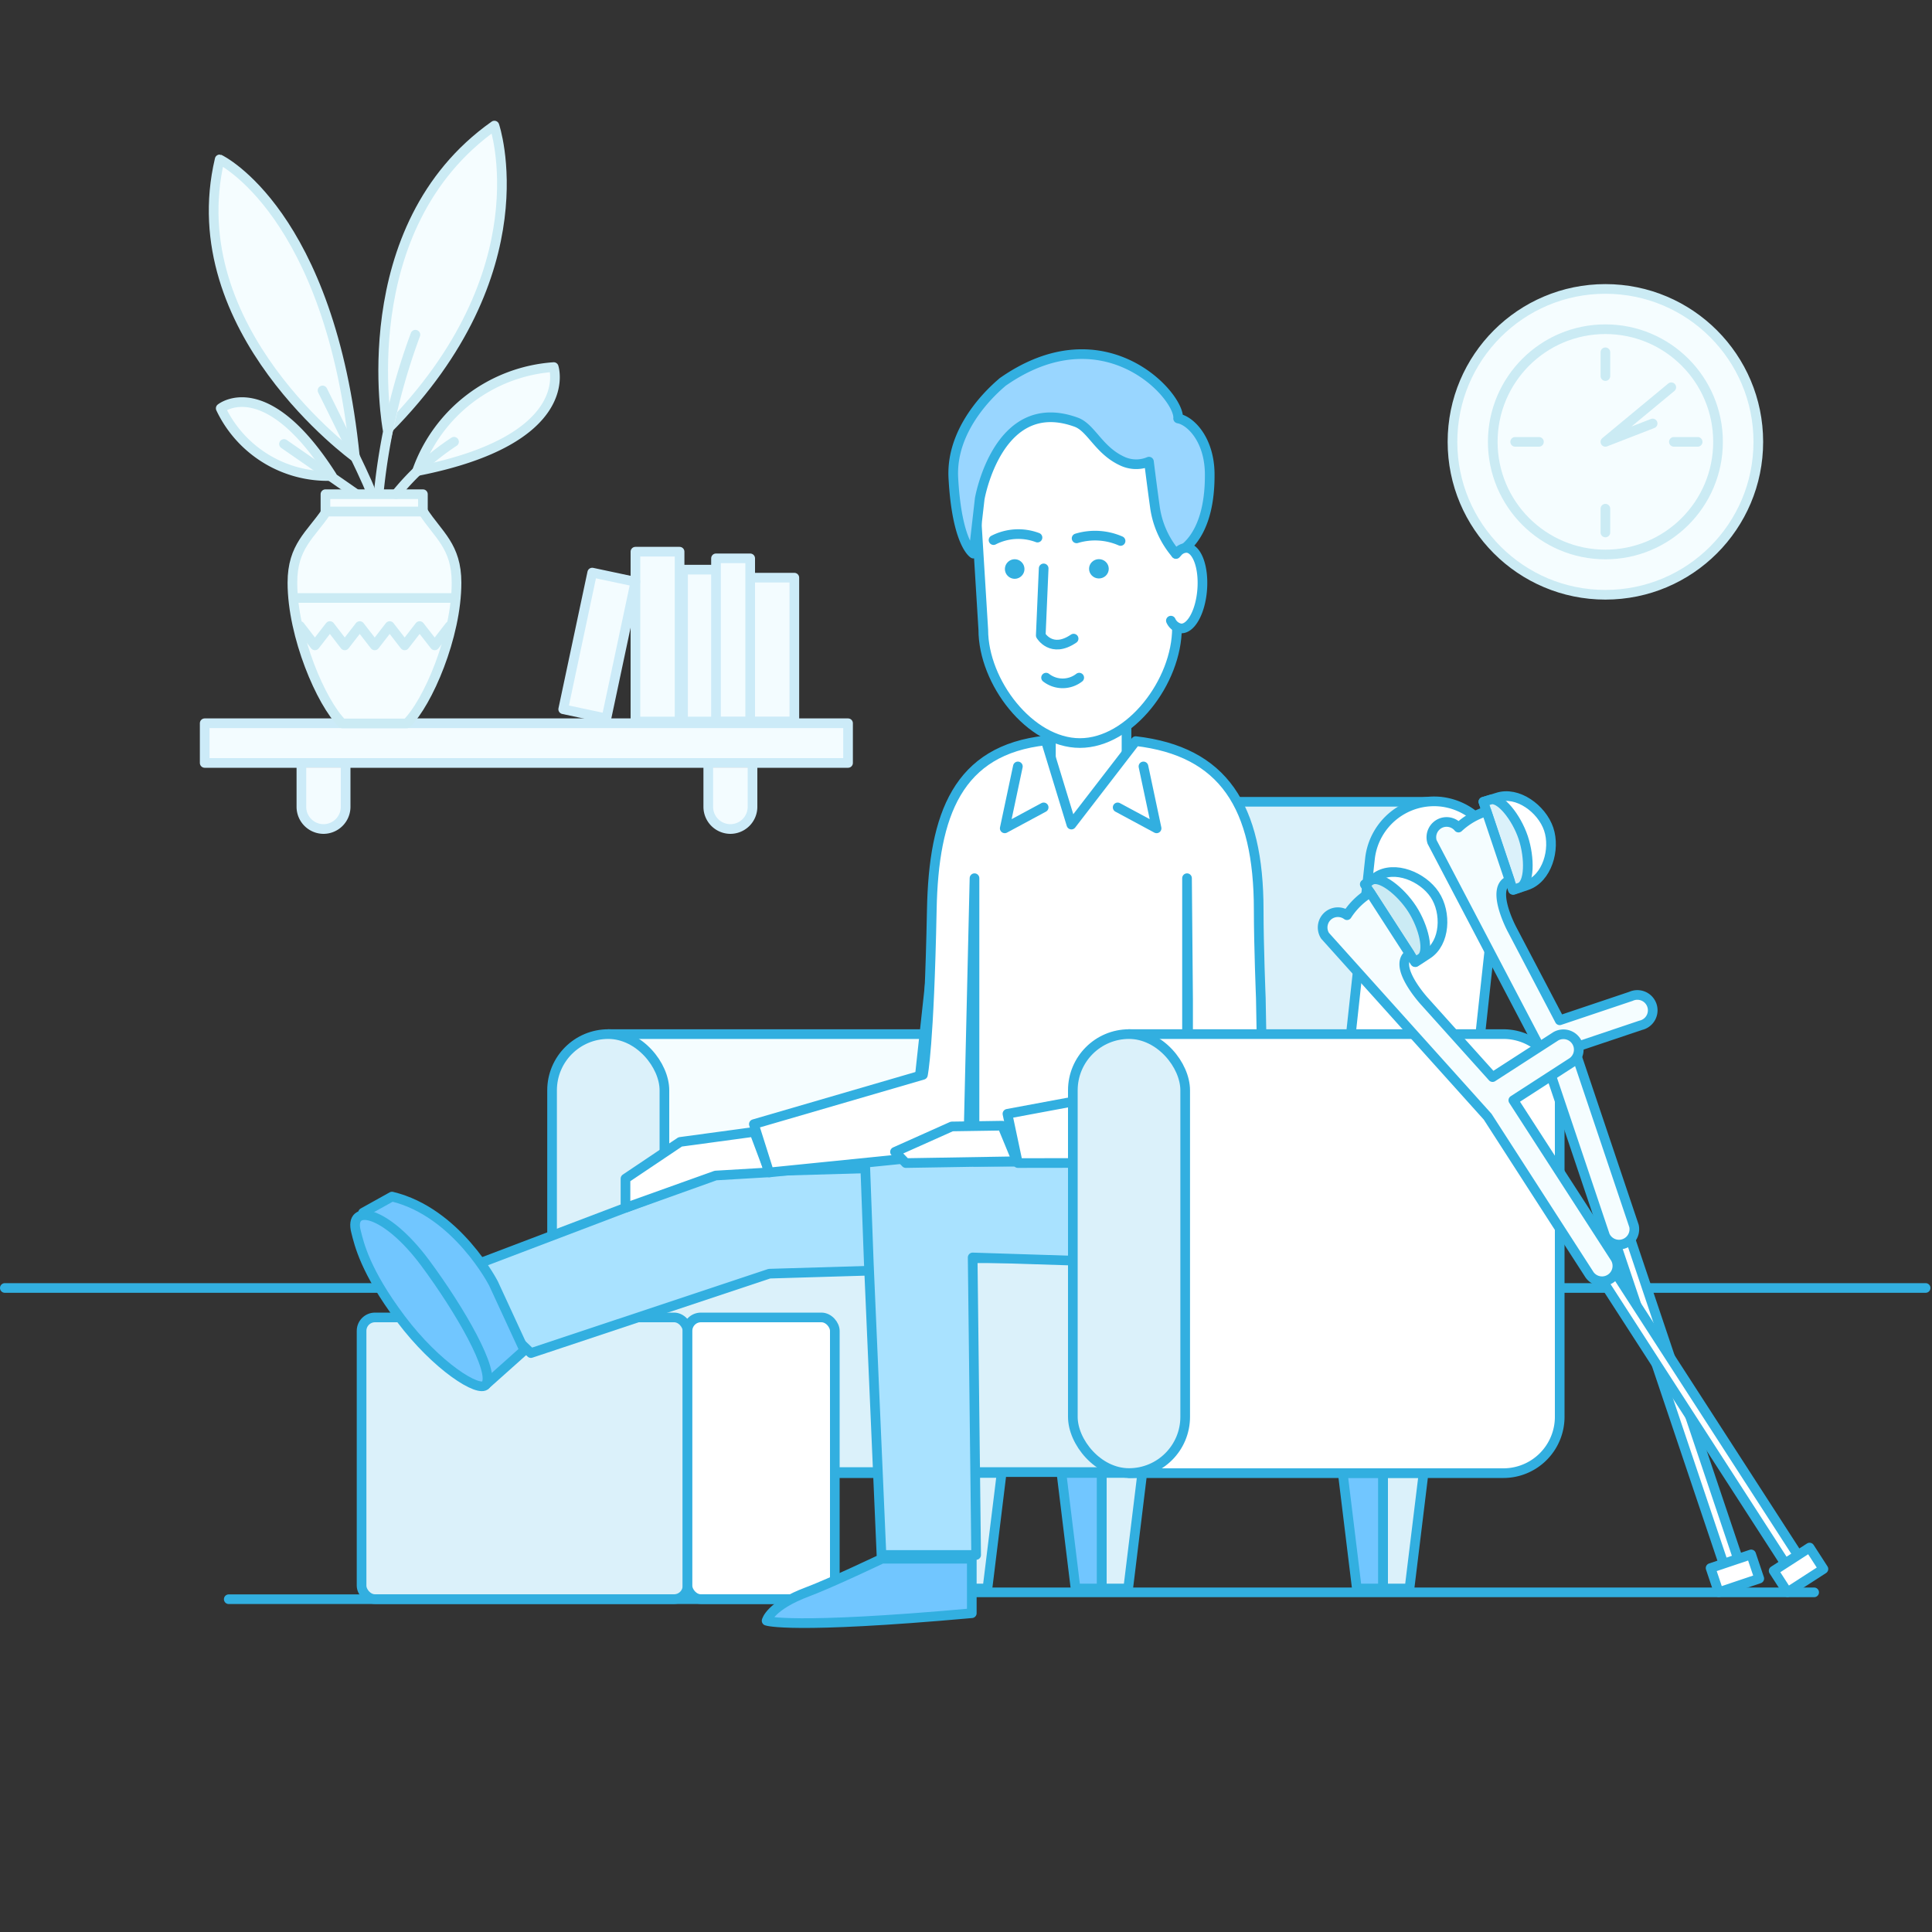 <svg id="Layer_1" data-name="Layer 1" xmlns="http://www.w3.org/2000/svg" viewBox="0 0 200 200"><rect x="0" y="0" width="200" height="200" fill="#333333" stroke="none"/><defs><style>.cls-1,.cls-4,.cls-6{fill:#f5fdff;}.cls-1,.cls-5{stroke:#cbebf4;}.cls-1,.cls-10,.cls-12,.cls-13,.cls-2,.cls-3,.cls-5,.cls-6,.cls-7,.cls-8,.cls-9{stroke-linecap:round;stroke-linejoin:round;}.cls-2,.cls-5{fill:none;}.cls-10,.cls-12,.cls-13,.cls-2,.cls-6,.cls-7,.cls-8,.cls-9{stroke:#32afe0;}.cls-3{fill:#f3fcff;stroke:#ccebf8;}.cls-7{fill:#dbf1fa;}.cls-8{fill:#fff;}.cls-9{fill:#71c6ff;}.cls-10{fill:#a9e2ff;}.cls-11{fill:#32afe0;}.cls-12{fill:#99d6ff;}.cls-13{fill:#cbebf4;}</style></defs><title>180</title><circle class="cls-1" cx="166.19" cy="45.74" r="15.83"/><circle class="cls-1" cx="166.19" cy="45.74" r="11.66"/><polyline class="cls-1" points="173.01 40.09 166.19 45.74 171.08 43.84"/><line class="cls-1" x1="166.19" y1="36.47" x2="166.19" y2="38.93"/><line class="cls-1" x1="156.85" y1="45.74" x2="159.31" y2="45.74"/><line class="cls-1" x1="173.28" y1="45.74" x2="175.74" y2="45.74"/><line class="cls-1" x1="166.19" y1="52.66" x2="166.19" y2="55.12"/><line class="cls-2" x1="0.5" y1="133.33" x2="199.34" y2="133.33"/><line class="cls-2" x1="50.77" y1="164.84" x2="187.8" y2="164.84"/><line class="cls-2" x1="23.68" y1="165.55" x2="81.69" y2="165.55"/><rect class="cls-3" x="21.19" y="74.87" width="66.6" height="4.11"/><path class="cls-3" d="M35.78,79.45v4.08a2.3,2.3,0,0,1-2.29,2.29h0a2.3,2.3,0,0,1-2.29-2.29V79.45"/><path class="cls-3" d="M77.9,79.45v4.08a2.3,2.3,0,0,1-2.29,2.29h0a2.3,2.3,0,0,1-2.29-2.29V79.45"/><rect class="cls-3" x="65.78" y="57.11" width="4.57" height="17.58"/><rect class="cls-3" x="77.66" y="59.8" width="4.57" height="14.88"/><rect class="cls-3" x="70.71" y="58.97" width="3.54" height="15.72"/><rect class="cls-3" x="74.12" y="57.8" width="3.54" height="16.88"/><rect class="cls-3" x="59.76" y="59.59" width="4.57" height="14.46" transform="translate(15.23 -11.43) rotate(11.99)"/><path class="cls-1" d="M36.74,47.31s-18.18-13.12-14-30.81C22.75,16.5,34.21,22,36.74,47.31Z"/><path class="cls-1" d="M40.12,44.44S36.24,23.55,51.18,13C51.18,13,56.34,28.09,40.12,44.44Z"/><path class="cls-1" d="M43.17,48.77A16.19,16.19,0,0,1,57.32,38S59.79,45.51,43.17,48.77Z"/><path class="cls-1" d="M34.36,49.27a12.24,12.24,0,0,1-11.51-7S27.48,38.48,34.36,49.27Z"/><path class="cls-1" d="M43,34.65a66.15,66.15,0,0,0-3.77,16.13"/><line class="cls-1" x1="36.81" y1="51.1" x2="29.4" y2="45.96"/><path class="cls-1" d="M30.27,60.32c0,5.53,3,12.46,5.16,14.57H42.1c2.16-2.1,5.16-9,5.16-14.57,0-3.77-1.88-4.93-3.47-7.37h-10C32.15,55.39,30.27,56.55,30.27,60.32Z"/><rect class="cls-1" x="33.69" y="51.16" width="10.09" height="1.79"/><polyline class="cls-4" points="31.06 64.81 32.6 66.81 34.15 64.81 35.69 66.81 37.24 64.81 38.79 66.81 40.34 64.81 41.89 66.81 43.44 64.81 45 66.81 46.55 64.81"/><polyline class="cls-5" points="31.06 64.81 32.6 66.81 34.15 64.81 35.69 66.81 37.24 64.81 38.79 66.81 40.34 64.81 41.89 66.81 43.44 64.81 45 66.81 46.55 64.81"/><line class="cls-1" x1="30.43" y1="61.9" x2="47.1" y2="61.9"/><path class="cls-1" d="M41,51.16a26.39,26.39,0,0,1,6-5.43"/><path class="cls-1" d="M33.39,40.42s4.55,9.09,4.95,10.37"/><path class="cls-6" d="M101.72,107.05H63V152.5h38.76a5.83,5.83,0,0,0,5.82-5.82V112.87A5.83,5.83,0,0,0,101.72,107.05Z"/><path class="cls-7" d="M148.86,83h-.13v0H104.67v0a6.67,6.67,0,0,0-7,5.86l-5.15,47.36a6.61,6.61,0,0,0,6.68,7.43v.05h44.06v-.06a6.68,6.68,0,0,0,6.26-5.86l5.15-47.36A6.68,6.68,0,0,0,148.86,83Z"/><rect class="cls-7" x="57.15" y="107.05" width="11.63" height="45.44" rx="5.82" ry="5.82"/><path class="cls-8" d="M142.51,143.54h0a6.68,6.68,0,0,1-5.83-7.39l5.15-47.36A6.68,6.68,0,0,1,149.22,83h0a6.68,6.68,0,0,1,5.83,7.39l-5.15,47.36A6.68,6.68,0,0,1,142.51,143.54Z"/><rect class="cls-7" x="67.19" y="130.25" width="65.72" height="22.14" rx="1.7" ry="1.7"/><polygon class="cls-9" points="76.38 164.44 73.66 164.44 72.2 152.48 76.38 152.48 76.38 164.44"/><polygon class="cls-7" points="79.11 164.44 76.38 164.44 76.38 152.48 80.57 152.48 79.11 164.44"/><polygon class="cls-9" points="99.5 164.44 96.77 164.44 95.31 152.48 99.5 152.48 99.5 164.44"/><polygon class="cls-7" points="102.22 164.44 99.5 164.44 99.5 152.48 103.69 152.48 102.22 164.44"/><polygon class="cls-9" points="114.06 164.44 111.34 164.44 109.88 152.48 114.06 152.48 114.06 164.44"/><polygon class="cls-7" points="116.79 164.44 114.06 164.44 114.06 152.48 118.25 152.48 116.79 164.44"/><polygon class="cls-9" points="143.18 164.44 140.46 164.44 139 152.48 143.18 152.48 143.18 164.44"/><polygon class="cls-7" points="145.91 164.44 143.18 164.44 143.18 152.48 147.37 152.48 145.91 164.44"/><rect class="cls-7" x="37.43" y="136.38" width="33.74" height="29.16" rx="1.39" ry="1.39"/><rect class="cls-8" x="71.17" y="136.38" width="15.25" height="29.16" rx="1.39" ry="1.39"/><polygon class="cls-8" points="122.87 121.61 102.68 121.61 102.68 88.06 112.7 76.06 122.87 88.06 122.87 121.61"/><polygon class="cls-10" points="91.07 131.51 92.69 120.86 74.33 121.39 74.33 121.39 46.49 131.97 54.96 140.07 79.65 131.85 91.07 131.51"/><polygon class="cls-10" points="120.1 117.96 89.54 120 89.94 130.79 91.25 160.97 101.05 160.97 100.69 130.17 117.66 130.71 120.1 117.96"/><path class="cls-8" d="M116.61,84.22s-.44,2.36-3.91,2.36-3.91-2.36-3.91-2.36V73.47h7.83Z"/><polygon class="cls-8" points="79.65 121.36 74.08 121.69 64.75 125.03 64.75 122.01 70.41 118.21 78.08 117.17 79.65 121.36"/><polygon class="cls-8" points="126.02 121.67 126.02 133.18 127.19 134.27 129.72 128.36 129.72 123.14 126.02 121.67"/><path class="cls-8" d="M117.57,76.72c9.06,1.06,12.73,6.71,12.73,17.48,0,3.7.22,9.11.22,9.11l.36,19.75-7.89-.38V103.51l-.11-12.6v29.35h-22V90.91l-.66,28.38-20.6,2.08-1.58-5,17.5-5.1s.64-2.91.92-17.11c.19-9.85,2.69-16.53,11.79-17.51l2.66,8.71Z"/><polyline class="cls-8" points="126.07 120.37 105.37 120.4 104.29 115.3 122.21 111.96"/><line class="cls-8" x1="127.87" y1="117.01" x2="130.12" y2="117.01"/><polyline class="cls-8" points="105.37 79.34 104.01 85.75 108.04 83.58"/><polyline class="cls-8" points="118.37 79.34 119.73 85.75 115.7 83.58"/><polygon class="cls-8" points="105.27 120.21 93.77 120.4 92.65 119.24 98.53 116.61 103.75 116.53 105.27 120.21"/><path class="cls-9" d="M100.6,167v-5.64h-9.3s-5.22,2.49-7.69,3.42c-3.91,1.46-4.25,3-4.25,3S81.8,168.69,100.6,167Z"/><path class="cls-9" d="M50.28,143.35l4-3.57-3.19-6.91s-3.77-7.38-10.51-9l-3,1.67S40.12,130.43,50.28,143.35Z"/><path class="cls-9" d="M44,130.72c3.63,4.89,7.31,11.29,6.29,12.63-.67.88-5.1-1.9-8.8-6.83s-4.32-7.78-4.63-9C36.07,124.54,39.95,125.28,44,130.72Z"/><path class="cls-8" d="M111.79,76.92h0c-5.15,0-10-6.29-10-11.73l-1-16.28c0-5.8,4.51-10.54,10-10.53H113c5.49,0,10,4.76,10,10.56L121.84,65C121.84,70.56,117,76.92,111.79,76.92Z"/><path class="cls-11" d="M105.76,58.2a1,1,0,0,1,0,1.41,1,1,0,0,1-1.44,0,1,1,0,0,1,0-1.41A1,1,0,0,1,105.76,58.2Z"/><ellipse class="cls-11" cx="113.75" cy="58.88" rx="1" ry="1.02" transform="translate(54.7 172.54) rotate(-89.91)"/><path class="cls-2" d="M108.29,70.15a2.79,2.79,0,0,0,3.43,0"/><path class="cls-2" d="M111.14,66.11c-2.3,1.57-3.4-.33-3.4-.33l.3-6.94"/><path class="cls-12" d="M98.69,49.47c.37,6.84,2.08,7.84,2.08,7.84s0,0,.65-5.68c0,0,1.88-10.89,10-7.92,1.54.57,2.3,2.87,4.7,4a3.4,3.4,0,0,0,2.82.08h0s.31,2.52.63,4.79a9.45,9.45,0,0,0,2.14,4.73s3.55-1.09,3.52-8.17c0-3.63-2-5.6-3.27-5.82.22-2.3-7.64-11.18-18.19-3.76C103.79,39.6,98.38,43.72,98.69,49.47Z"/><path class="cls-8" d="M121.74,57.35l.18-.2a1.22,1.22,0,0,1,.95-.43c1.05.08,1.76,2,1.58,4.33s-1.19,4.11-2.24,4a1.37,1.37,0,0,1-1-.8"/><path class="cls-2" d="M102.85,55.91a5.63,5.63,0,0,1,4.55-.26"/><path class="cls-2" d="M116,56a6.6,6.6,0,0,0-4.55-.27"/><path class="cls-8" d="M155.63,107.05H116.88V152.5h38.76a5.83,5.83,0,0,0,5.82-5.82V112.87A5.83,5.83,0,0,0,155.63,107.05Z"/><rect class="cls-7" x="111.06" y="107.05" width="11.63" height="45.44" rx="5.82" ry="5.82"/><path class="cls-8" d="M160.72,109.28l17.78,52.84a.79.79,0,0,0,1,.5h0a.79.79,0,0,0,.5-1l-17.78-52.84Z"/><rect class="cls-8" x="177.37" y="161.56" width="4.43" height="2.64" transform="translate(401.74 260) rotate(161.41)"/><path class="cls-8" d="M155,82.56c2.09-.7,4.61,1.17,5.32,3.27s-.17,5.11-2.26,5.82l-1.39.47L153.56,83Z"/><path class="cls-7" d="M154.26,82.79c1-.35,2.72,1.81,3.42,3.91s.68,4.83-.37,5.18l-.7.23L153.56,83Z"/><path class="cls-6" d="M149.25,85.17a1.59,1.59,0,0,1,1.73.5,7.5,7.5,0,0,1,2.9-1.68l2.4,7.15c-2.07.7.2,5,.26,5.1l4.92,9.38,7.38-2.48a1.59,1.59,0,1,1,1,3l-6.9,2.32,6.21,18.45a1.59,1.59,0,0,1-3,1l-6.21-18.45-11.69-22.3A1.59,1.59,0,0,1,149.25,85.17Z"/><path class="cls-8" d="M154.69,115.22l30.24,46.83a.79.79,0,0,0,1.09.23h0a.79.79,0,0,0,.23-1.09L156,114.36Z"/><rect class="cls-8" x="183.97" y="161.21" width="4.43" height="2.64" transform="translate(430.76 198.06) rotate(147.15)"/><path class="cls-8" d="M142.52,90.75c1.85-1.2,4.76,0,6,1.86s1.1,5-.76,6.19l-1.23.8-5.2-8.05Z"/><path class="cls-13" d="M141.9,91.14c.93-.6,3.08,1.09,4.28,2.94s1.85,4.51.92,5.11l-.62.4-5.2-8.05Z"/><path class="cls-6" d="M137.64,94.68a1.59,1.59,0,0,1,1.8.06,7.5,7.5,0,0,1,2.4-2.34l4.09,6.34c-1.84,1.19,1.43,4.8,1.5,4.88l7.08,7.88,6.54-4.22a1.59,1.59,0,0,1,1.72,2.67l-6.11,3.95,10.56,16.35a1.59,1.59,0,0,1-2.67,1.72L154,115.6,137.17,96.87A1.59,1.59,0,0,1,137.64,94.68Z"/></svg>